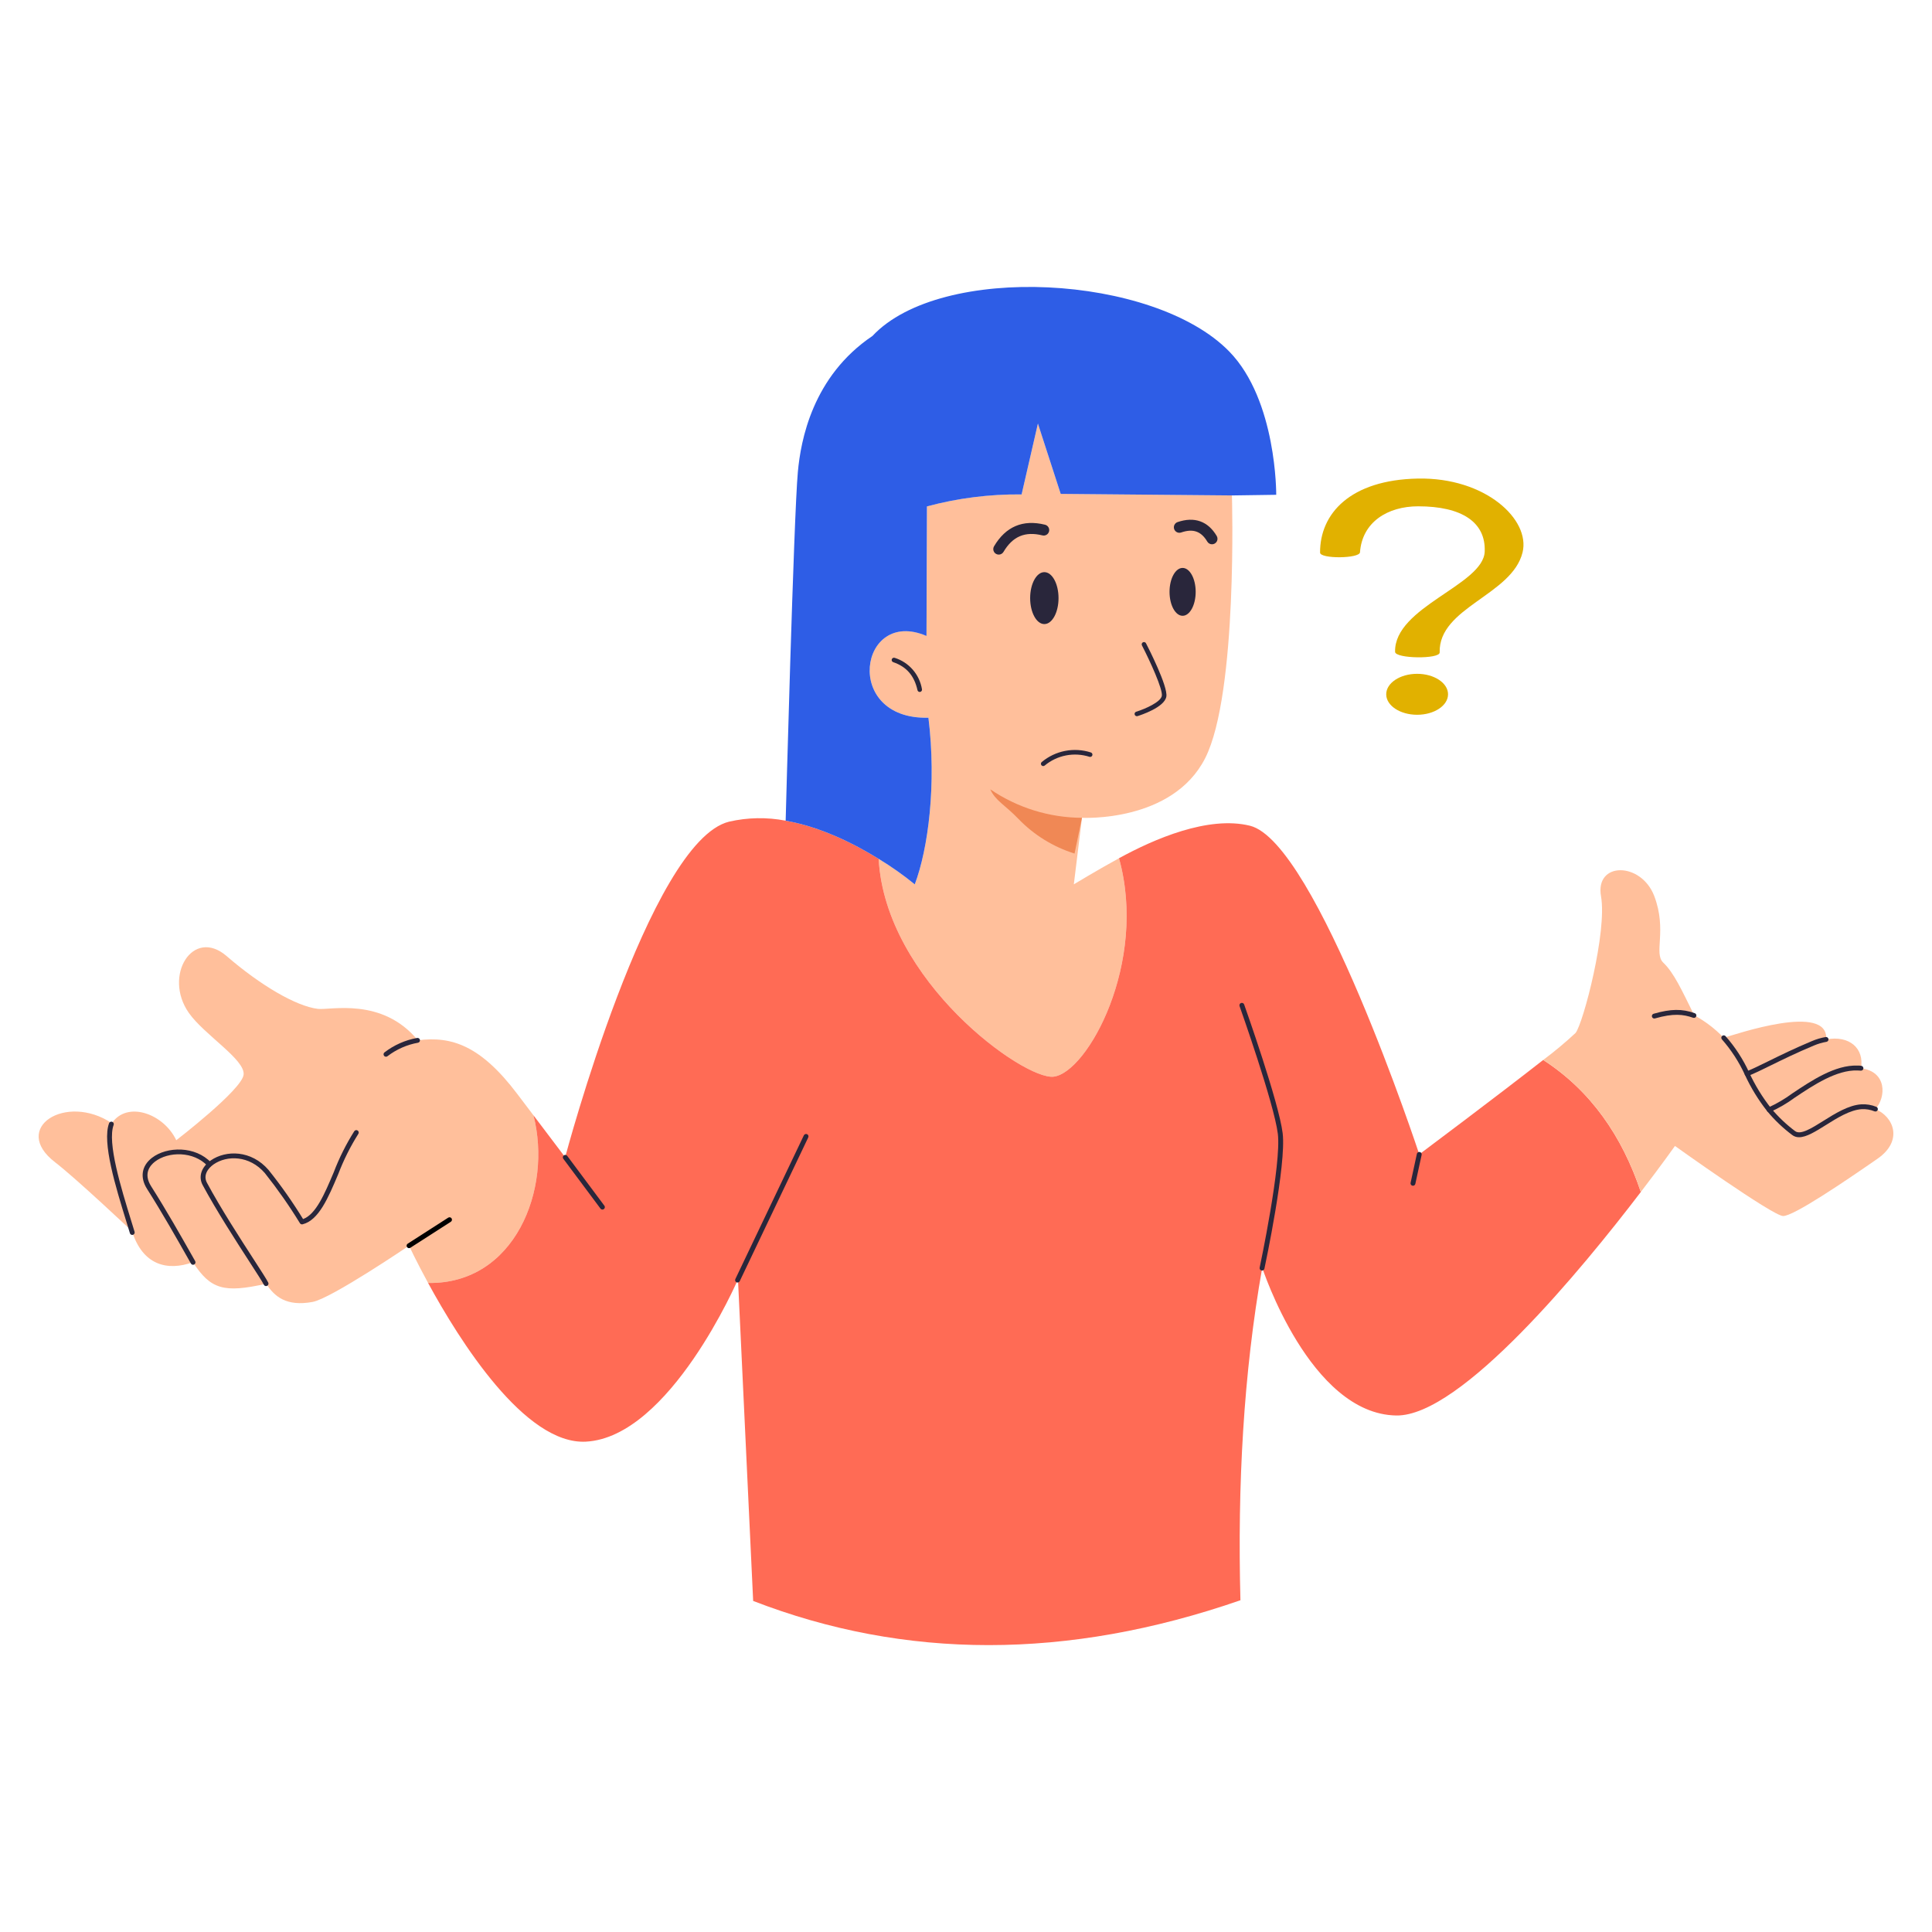 <svg xmlns="http://www.w3.org/2000/svg" width="800px" height="800px" viewBox="0 0 500 500" fill="none"><path fill-rule="evenodd" clip-rule="evenodd" d="M341.634 143.016C341.585 132.944 349.409 124.199 366.923 123.852C384.437 123.505 396.123 134.475 394.035 142.97C391.305 154.053 372.276 157.17 372.585 168.857C372.632 170.636 361.047 170.475 361.047 168.696C360.78 157.05 383.891 151.423 384.24 142.753C384.546 135.153 378.34 131.032 367.018 131.032C359.154 131.032 352.544 135.083 351.965 142.925C351.865 144.583 341.642 144.676 341.634 143.016Z" fill="#E1B100"></path><path fill-rule="evenodd" clip-rule="evenodd" d="M366.752 174.383C371.166 174.383 374.752 176.755 374.752 179.683C374.752 182.611 371.169 184.983 366.752 184.983C362.335 184.983 358.752 182.61 358.752 179.683C358.752 176.756 362.335 174.383 366.752 174.383Z" fill="#E1B100"></path><path d="M240.275 185.736C242.408 202.985 240.217 219.647 236.742 228.863C233.781 226.454 230.66 224.249 227.4 222.263C229.113 253.915 265.071 279.599 272.7 278.642C281.437 277.56 297.1 249.156 289.6 222.112C284.287 225.007 277.907 228.86 277.907 228.86L280.013 211.645C280.013 211.645 303.441 212.928 311.913 196.187C320.385 179.446 318.82 128.203 318.82 128.203L274.512 127.803L268.612 109.603L264.4 127.945C256.13 127.855 247.887 128.898 239.9 131.045L239.782 164.573C222.386 157.066 217.884 186.328 240.275 185.736Z" fill="#FFBF9B"></path><path d="M280.01 211.648C271.544 211.609 263.282 209.042 256.284 204.276C257.551 207.176 260.134 208.347 263.584 211.943C267.593 216.099 272.584 219.179 278.096 220.899L280.01 211.648Z" fill="#F08855"></path><path d="M14.27 300.805C19.734 305.005 34.163 318.633 34.163 318.633C36.908 327.37 43.228 329.057 49.926 326.665C54.484 333.64 57.858 334.723 68.887 332.23C71 335.479 74.024 338.2 80.9 336.939C85.71 336.058 105.855 322.385 105.855 322.385C105.855 322.385 107.693 326.338 110.79 332.029C133.226 332.407 142.996 307.78 138.061 288.642C136.55 286.653 135.089 284.714 133.881 283.128C124.413 270.588 116.859 268.095 108.146 269.228C98.905 258.022 85.584 261.472 82.26 261.095C76.645 260.415 67.404 255.001 58.666 247.446C49.928 239.891 42.147 252.533 48.866 262.127C52.82 267.793 63.522 274.239 63.043 278.142C62.59 282.042 45.618 295.089 45.618 295.089C42.37 288.214 32.927 284.815 28.948 290.682C17.065 282.775 2.687 291.916 14.27 300.805Z" fill="#FFBF9B"></path><path d="M34.223 319.6C34.088 319.599 33.957 319.556 33.849 319.475C33.742 319.395 33.662 319.282 33.623 319.153C33.359 318.285 33.079 317.376 32.789 316.437C29.927 307.163 26.366 295.621 28.238 290.67C28.3 290.518 28.419 290.396 28.57 290.33C28.72 290.265 28.891 290.26 29.044 290.319C29.198 290.377 29.323 290.493 29.392 290.642C29.462 290.791 29.47 290.961 29.416 291.116C27.696 295.662 31.335 307.455 33.992 316.066C34.282 317.007 34.563 317.917 34.827 318.787C34.851 318.866 34.859 318.949 34.852 319.031C34.843 319.114 34.819 319.194 34.78 319.267C34.742 319.339 34.688 319.404 34.625 319.456C34.561 319.509 34.487 319.548 34.408 319.572C34.348 319.59 34.286 319.6 34.223 319.6Z" fill="#29263B"></path><path d="M110.788 332.029C118.921 346.961 135.843 373.929 151.631 373.099C173.413 371.94 190.989 331.099 190.989 331.099L194.917 414.322C234.174 429.506 276.15 429.682 321.023 414.145C320.242 384.382 321.803 355.55 326.663 328.077C326.663 328.077 339.002 365.977 361.363 366.327C378.058 366.579 409.383 328.48 424.643 308.487C419.808 294.008 411.649 282.248 399.386 274.316C387.501 283.633 367.306 298.742 367.306 298.742C367.306 298.742 340.689 217.935 323.49 213.7C312.69 211.031 298.59 217.175 289.597 222.111C297.097 249.155 281.438 277.559 272.697 278.641C265.067 279.598 229.109 253.914 227.397 222.262C221.178 218.409 212.49 214.002 203.325 212.391C198.484 211.454 193.5 211.54 188.694 212.643C167.971 217.729 146.265 299.491 146.265 299.491C146.265 299.491 142.06 293.901 138.056 288.638C142.994 307.78 133.224 332.407 110.788 332.029Z" fill="#FF6B55"></path><path d="M68.85 332.837C68.733 332.837 68.618 332.804 68.519 332.743C68.419 332.682 68.339 332.594 68.286 332.489C67.894 331.704 66.434 329.447 64.586 326.589C61.165 321.3 56 313.307 52.451 306.7C51.275 304.509 52.118 301.991 54.598 300.286C58.476 297.62 65.015 297.586 69.498 302.78C72.741 306.826 75.726 311.073 78.436 315.494C81.769 314.275 84.007 308.978 86.37 303.383C87.784 299.674 89.564 296.115 91.683 292.758C91.729 292.687 91.789 292.627 91.859 292.579C91.929 292.532 92.007 292.5 92.09 292.483C92.173 292.467 92.258 292.468 92.341 292.485C92.423 292.503 92.501 292.536 92.571 292.584C92.64 292.633 92.699 292.694 92.744 292.766C92.789 292.837 92.819 292.917 92.833 293C92.846 293.083 92.843 293.168 92.823 293.25C92.803 293.332 92.767 293.409 92.717 293.477C90.65 296.765 88.913 300.248 87.53 303.877C84.942 310 82.5 315.8 78.312 316.848C78.182 316.881 78.045 316.872 77.921 316.821C77.797 316.771 77.692 316.682 77.623 316.567C74.863 312.065 71.832 307.734 68.547 303.6C64.541 298.961 58.737 298.963 55.312 301.319C53.787 302.367 52.526 304.174 53.56 306.101C57.081 312.662 62.233 320.63 65.643 325.901C67.585 328.901 68.988 331.074 69.412 331.921C69.46 332.017 69.484 332.123 69.479 332.231C69.474 332.338 69.442 332.442 69.386 332.534C69.33 332.625 69.251 332.7 69.157 332.753C69.063 332.805 68.957 332.832 68.85 332.832V332.837Z" fill="#29263B"></path><path d="M49.964 327.322C49.853 327.322 49.743 327.293 49.647 327.237C49.551 327.181 49.472 327.1 49.417 327.003L48.548 325.471C45.769 320.564 41.962 313.845 38.048 307.677C36.169 304.718 36.648 301.717 39.322 299.647C43.206 296.647 50.579 296.535 54.634 300.882C54.69 300.942 54.734 301.013 54.763 301.091C54.792 301.168 54.806 301.251 54.803 301.333C54.8 301.416 54.78 301.497 54.746 301.572C54.712 301.647 54.663 301.715 54.603 301.771C54.542 301.828 54.471 301.872 54.394 301.901C54.316 301.929 54.234 301.943 54.151 301.94C54.069 301.937 53.987 301.918 53.912 301.884C53.837 301.849 53.769 301.8 53.713 301.74C50.106 297.873 43.546 297.971 40.092 300.64C38.835 301.611 37.036 303.73 39.11 306.998C43.044 313.192 46.859 319.928 49.645 324.847L50.513 326.378C50.554 326.45 50.58 326.529 50.591 326.611C50.601 326.693 50.595 326.776 50.573 326.856C50.551 326.936 50.513 327.011 50.462 327.076C50.411 327.141 50.348 327.195 50.276 327.236C50.181 327.292 50.074 327.322 49.964 327.322Z" fill="#29263B"></path><path d="M99.893 273.481C99.764 273.481 99.639 273.442 99.533 273.369C99.427 273.295 99.347 273.191 99.302 273.07C99.257 272.95 99.251 272.818 99.283 272.694C99.316 272.569 99.385 272.458 99.483 272.374C101.959 270.462 104.859 269.175 107.938 268.621C108.099 268.589 108.267 268.621 108.404 268.711C108.542 268.801 108.639 268.941 108.675 269.101C108.712 269.261 108.683 269.429 108.597 269.569C108.511 269.709 108.374 269.81 108.214 269.85C105.336 270.36 102.623 271.554 100.302 273.33C100.188 273.428 100.043 273.481 99.893 273.481Z" fill="#29263B"></path><path d="M326.616 328.816C326.572 328.816 326.527 328.812 326.484 328.802C326.403 328.785 326.326 328.752 326.258 328.705C326.19 328.658 326.132 328.598 326.087 328.529C326.042 328.46 326.011 328.382 325.996 328.301C325.981 328.219 325.983 328.136 326 328.055C326.057 327.788 331.677 301.262 330.7 293.407C329.715 285.514 320.884 260.622 320.795 260.371C320.743 260.214 320.754 260.044 320.826 259.895C320.898 259.747 321.026 259.633 321.181 259.577C321.337 259.522 321.508 259.53 321.658 259.6C321.807 259.669 321.924 259.795 321.982 259.949C322.347 260.978 330.947 285.222 331.949 293.249C332.956 301.315 327.468 327.218 327.234 328.317C327.204 328.458 327.126 328.585 327.014 328.676C326.901 328.767 326.761 328.816 326.616 328.816Z" fill="#29263B"></path><path d="M190.88 331.916C190.787 331.916 190.694 331.895 190.61 331.854C190.535 331.819 190.468 331.769 190.413 331.708C190.357 331.646 190.314 331.575 190.286 331.497C190.258 331.419 190.246 331.336 190.25 331.253C190.254 331.171 190.275 331.09 190.31 331.015L208.03 293.841C208.064 293.764 208.114 293.695 208.175 293.637C208.236 293.58 208.309 293.535 208.387 293.506C208.466 293.477 208.55 293.464 208.634 293.468C208.718 293.472 208.801 293.492 208.877 293.529C208.953 293.565 209.021 293.616 209.076 293.679C209.132 293.742 209.175 293.815 209.202 293.895C209.229 293.974 209.24 294.058 209.234 294.142C209.228 294.226 209.205 294.308 209.167 294.383L191.447 331.557C191.396 331.664 191.316 331.755 191.215 331.818C191.115 331.882 190.999 331.916 190.88 331.916Z" fill="#29263B"></path><path d="M105.858 323.021C105.722 323.021 105.59 322.977 105.481 322.895C105.373 322.814 105.293 322.699 105.255 322.569C105.217 322.438 105.221 322.299 105.269 322.172C105.316 322.044 105.403 321.936 105.517 321.862L116 315.129C116.141 315.039 116.311 315.008 116.474 315.044C116.637 315.079 116.779 315.178 116.87 315.319C116.96 315.459 116.99 315.629 116.955 315.793C116.919 315.956 116.821 316.098 116.68 316.188L106.2 322.922C106.098 322.987 105.979 323.021 105.858 323.021Z" fill="#000000"></path><path d="M238.024 179.078C237.889 179.078 237.759 179.032 237.654 178.948C237.549 178.864 237.476 178.746 237.446 178.615C236.598 174.842 234.601 172.539 231.163 171.367C231.014 171.316 230.892 171.208 230.823 171.067C230.754 170.926 230.743 170.764 230.794 170.615C230.845 170.466 230.953 170.344 231.094 170.275C231.235 170.206 231.397 170.195 231.546 170.246C233.356 170.815 234.974 171.873 236.219 173.304C237.465 174.736 238.29 176.484 238.603 178.355C238.637 178.508 238.609 178.669 238.525 178.802C238.441 178.935 238.307 179.029 238.154 179.063C238.111 179.073 238.068 179.078 238.024 179.078Z" fill="#29263B"></path><path d="M203.328 212.4C212.493 214.011 221.181 218.418 227.4 222.271C230.66 224.257 233.781 226.462 236.742 228.871C240.217 219.655 242.408 202.993 240.275 185.744C217.884 186.336 222.386 157.074 239.775 164.585L239.893 131.057C247.88 128.91 256.123 127.866 264.393 127.957L268.61 109.618L274.51 127.818L318.818 128.218L330.286 128.052C330.286 128.052 330.476 103.623 318.131 90.971C298.631 70.971 243.471 68.059 225.795 86.943C210.252 97.416 207.219 114.025 206.484 122.152C205.421 133.7 203.328 212.4 203.328 212.4Z" fill="#2E5DE6"></path><path d="M294.222 185.352C294.08 185.352 293.943 185.302 293.835 185.209C293.727 185.117 293.656 184.989 293.635 184.848C293.614 184.708 293.644 184.565 293.719 184.445C293.795 184.325 293.911 184.236 294.047 184.194C296.479 183.439 300.431 181.653 300.682 180.074C300.951 178.374 297.672 171.174 295.542 167.042C295.503 166.973 295.479 166.896 295.471 166.817C295.462 166.739 295.47 166.659 295.493 166.583C295.516 166.507 295.554 166.436 295.604 166.376C295.655 166.315 295.718 166.264 295.788 166.228C295.859 166.192 295.936 166.17 296.015 166.164C296.094 166.158 296.173 166.168 296.249 166.193C296.324 166.219 296.393 166.259 296.452 166.312C296.512 166.364 296.56 166.428 296.594 166.5C297.177 167.629 302.271 177.612 301.852 180.26C301.404 183.076 295.113 185.104 294.397 185.326C294.34 185.343 294.281 185.352 294.222 185.352Z" fill="#29263B"></path><path d="M269.986 198.258C269.863 198.258 269.743 198.22 269.642 198.149C269.542 198.078 269.466 197.977 269.426 197.861C269.385 197.745 269.382 197.619 269.416 197.501C269.45 197.383 269.521 197.278 269.617 197.202C271.353 195.753 273.427 194.766 275.646 194.334C277.866 193.902 280.159 194.039 282.311 194.732C282.457 194.779 282.58 194.88 282.653 195.015C282.726 195.15 282.744 195.308 282.703 195.456C282.662 195.604 282.565 195.73 282.433 195.808C282.3 195.886 282.143 195.91 281.994 195.874C280.021 195.236 277.919 195.109 275.883 195.503C273.848 195.898 271.946 196.802 270.354 198.13C270.249 198.213 270.12 198.258 269.986 198.258Z" fill="#29263B"></path><path d="M258.476 143.532C258.225 143.532 257.979 143.465 257.763 143.339C257.546 143.213 257.366 143.031 257.242 142.814C257.118 142.596 257.054 142.349 257.056 142.098C257.058 141.848 257.126 141.602 257.253 141.386C260.277 136.272 264.712 134.386 270.435 135.793C270.618 135.835 270.792 135.914 270.945 136.024C271.097 136.134 271.227 136.273 271.326 136.433C271.424 136.594 271.49 136.772 271.519 136.958C271.548 137.144 271.54 137.334 271.496 137.517C271.451 137.7 271.37 137.872 271.258 138.023C271.146 138.175 271.005 138.303 270.844 138.399C270.682 138.496 270.503 138.559 270.317 138.586C270.13 138.613 269.94 138.602 269.758 138.555C265.273 137.455 262.077 138.815 259.701 142.833C259.575 143.046 259.396 143.223 259.181 143.345C258.966 143.468 258.723 143.532 258.476 143.532Z" fill="#29263B"></path><path d="M313.666 140.861C313.418 140.861 313.175 140.796 312.96 140.674C312.746 140.551 312.567 140.374 312.441 140.161C310.854 137.479 308.765 136.752 305.676 137.806C305.499 137.866 305.312 137.891 305.126 137.879C304.94 137.867 304.758 137.818 304.59 137.736C304.423 137.654 304.273 137.539 304.15 137.399C304.027 137.259 303.932 137.096 303.872 136.919C303.812 136.742 303.787 136.555 303.799 136.369C303.811 136.183 303.859 136.001 303.942 135.833C304.024 135.666 304.139 135.516 304.279 135.393C304.419 135.27 304.582 135.175 304.759 135.115C309.116 133.634 312.616 134.876 314.888 138.715C315.016 138.931 315.084 139.177 315.087 139.427C315.089 139.678 315.025 139.925 314.901 140.143C314.776 140.361 314.597 140.542 314.38 140.668C314.163 140.795 313.917 140.861 313.666 140.861Z" fill="#29263B"></path><path fill-rule="evenodd" clip-rule="evenodd" d="M270.274 148.071C268.248 148.071 266.602 151.083 266.602 154.791C266.602 158.499 268.248 161.512 270.274 161.512C272.3 161.512 273.946 158.501 273.946 154.791C273.946 151.081 272.303 148.071 270.274 148.071Z" fill="#29263B"></path><path fill-rule="evenodd" clip-rule="evenodd" d="M306.058 146.979C304.19 146.979 302.674 149.753 302.674 153.172C302.674 156.591 304.19 159.366 306.058 159.366C307.926 159.366 309.441 156.589 309.441 153.172C309.441 149.755 307.925 146.979 306.058 146.979Z" fill="#29263B"></path><path d="M457.855 287.207C459.721 289.451 461.842 291.471 464.175 293.225C467.499 295.768 475.054 286.854 481.752 286.425C482.982 286.355 484.212 286.561 485.352 287.03C488.152 283.958 488.373 277.285 481.625 276.479V276.454C481.325 276.429 481.025 276.403 480.693 276.403C472.258 276.1 462.74 285.5 457.855 287.207Z" fill="#FFBF9B"></path><path d="M472.611 268.976C473.291 259.382 449.067 267.742 446.096 268.576C448.55 271.373 450.586 274.511 452.139 277.893C455.69 276.508 461.204 273.335 469.186 270.011C470.284 269.542 471.434 269.203 472.611 269V268.976Z" fill="#FFBF9B"></path><path d="M407.77 267.314C405.103 269.797 402.304 272.134 399.385 274.314C411.648 282.246 419.807 294.006 424.642 308.485C430.081 301.385 433.48 296.574 433.48 296.574C433.48 296.574 458.736 314.654 461.456 314.704C464.201 314.755 477.622 305.614 485.906 299.873C492.606 295.214 490.112 289.02 485.352 287.031C484.212 286.562 482.982 286.355 481.752 286.426C475.052 286.854 467.499 295.768 464.175 293.226C461.842 291.472 459.721 289.453 457.855 287.208C455.587 284.34 453.668 281.213 452.139 277.891C450.586 274.509 448.55 271.371 446.096 268.574C443.87 266.251 441.296 264.288 438.466 262.757C435.218 256.21 433.228 251.779 430.433 249.109C427.915 246.692 431.491 240.775 428.117 231.886C424.717 222.997 412.731 222.947 414.343 231.986C415.954 241.051 409.785 264.67 407.77 267.314Z" fill="#FFBF9B"></path><path d="M481.626 276.455C482.507 271.368 478.68 267.868 472.611 269.001C471.434 269.202 470.285 269.54 469.186 270.008C461.204 273.332 455.686 276.508 452.139 277.89C453.668 281.211 455.587 284.339 457.855 287.207C462.74 285.495 472.255 276.102 480.694 276.407C481.021 276.4 481.324 276.43 481.626 276.455Z" fill="#FFBF9B"></path><path d="M428.134 263.593C427.982 263.593 427.835 263.538 427.72 263.439C427.605 263.339 427.53 263.201 427.509 263.05C427.488 262.9 427.522 262.747 427.605 262.619C427.688 262.492 427.815 262.399 427.961 262.357C432.417 261.084 435.301 261.043 438.603 262.211C438.76 262.267 438.889 262.383 438.961 262.533C439.033 262.684 439.042 262.857 438.986 263.014C438.93 263.171 438.814 263.3 438.664 263.372C438.513 263.444 438.34 263.453 438.183 263.397C435.622 262.497 433.077 262.205 428.307 263.568C428.251 263.584 428.192 263.593 428.134 263.593Z" fill="#29263B"></path><path d="M452.139 278.52C451.992 278.519 451.851 278.468 451.738 278.374C451.626 278.281 451.549 278.151 451.522 278.007C451.495 277.863 451.519 277.714 451.59 277.586C451.66 277.457 451.774 277.358 451.91 277.304C453.436 276.704 455.31 275.789 457.678 274.625C460.686 273.146 464.43 271.307 468.944 269.425C470.087 268.937 471.284 268.586 472.51 268.378C472.671 268.359 472.834 268.403 472.964 268.5C473.094 268.598 473.181 268.743 473.207 268.903C473.233 269.064 473.196 269.229 473.103 269.362C473.01 269.496 472.869 269.589 472.71 269.621C471.581 269.813 470.479 270.137 469.427 270.587C464.948 272.453 461.227 274.282 458.227 275.752C455.827 276.93 453.937 277.86 452.362 278.475C452.291 278.503 452.215 278.519 452.139 278.52Z" fill="#29263B"></path><path d="M457.855 287.837C457.706 287.837 457.563 287.784 457.45 287.688C457.336 287.592 457.261 287.459 457.236 287.313C457.211 287.166 457.238 287.016 457.314 286.888C457.389 286.76 457.507 286.662 457.647 286.613C459.83 285.623 461.903 284.406 463.831 282.982C468.776 279.682 474.953 275.541 480.716 275.775C481.032 275.762 481.349 275.779 481.662 275.826C481.829 275.84 481.984 275.919 482.094 276.046C482.203 276.173 482.258 276.339 482.246 276.506C482.24 276.588 482.218 276.668 482.181 276.742C482.144 276.815 482.093 276.881 482.03 276.934C481.968 276.988 481.895 277.029 481.817 277.054C481.739 277.079 481.656 277.089 481.574 277.082C481.274 277.058 480.998 277.034 480.694 277.034C475.302 276.86 469.325 280.827 464.531 284.034C462.518 285.522 460.349 286.787 458.063 287.806C457.996 287.828 457.925 287.838 457.855 287.837Z" fill="#29263B"></path><path d="M465.6 294.316C464.95 294.328 464.316 294.12 463.8 293.725C461.427 291.943 459.271 289.889 457.375 287.606C455.077 284.702 453.133 281.535 451.583 278.172C450.056 274.844 448.055 271.755 445.642 269.002C445.528 268.88 445.468 268.718 445.474 268.551C445.479 268.384 445.551 268.226 445.673 268.112C445.796 267.999 445.958 267.938 446.125 267.944C446.292 267.95 446.449 268.022 446.563 268.144C449.041 270.956 451.096 274.115 452.663 277.52C454.184 280.829 456.092 283.946 458.346 286.806C460.181 289.014 462.268 291.001 464.564 292.725C465.964 293.795 468.826 292.002 471.855 290.103C474.914 288.185 478.381 286.011 481.717 285.798C483.043 285.722 484.368 285.944 485.597 286.448C485.751 286.511 485.875 286.633 485.939 286.787C486.004 286.941 486.004 287.114 485.941 287.269C485.878 287.423 485.756 287.546 485.602 287.611C485.448 287.676 485.274 287.676 485.12 287.613C484.067 287.181 482.931 286.99 481.795 287.055C478.779 287.248 475.456 289.331 472.524 291.169C469.875 292.827 467.5 294.316 465.6 294.316Z" fill="#29263B"></path><path d="M155.9 313.033C155.803 313.032 155.707 313.009 155.62 312.965C155.533 312.921 155.458 312.858 155.4 312.78L145.772 299.872C145.68 299.738 145.643 299.573 145.67 299.413C145.696 299.252 145.784 299.108 145.915 299.011C146.045 298.913 146.208 298.87 146.37 298.89C146.531 298.911 146.678 298.993 146.781 299.119L156.408 312.027C156.477 312.12 156.52 312.231 156.53 312.347C156.54 312.463 156.518 312.579 156.467 312.683C156.415 312.788 156.335 312.875 156.237 312.937C156.138 312.999 156.024 313.032 155.908 313.033H155.9Z" fill="#29263B"></path><path d="M365.677 306.871C365.583 306.871 365.49 306.849 365.406 306.809C365.321 306.768 365.246 306.709 365.187 306.636C365.128 306.563 365.086 306.477 365.064 306.386C365.043 306.294 365.041 306.199 365.061 306.107L366.689 298.607C366.727 298.446 366.826 298.306 366.966 298.218C367.106 298.13 367.275 298.1 367.436 298.135C367.598 298.171 367.739 298.268 367.83 298.406C367.92 298.545 367.953 298.713 367.92 298.875L366.292 306.375C366.261 306.515 366.184 306.641 366.072 306.731C365.96 306.821 365.821 306.871 365.677 306.871Z" fill="#29263B"></path></svg>